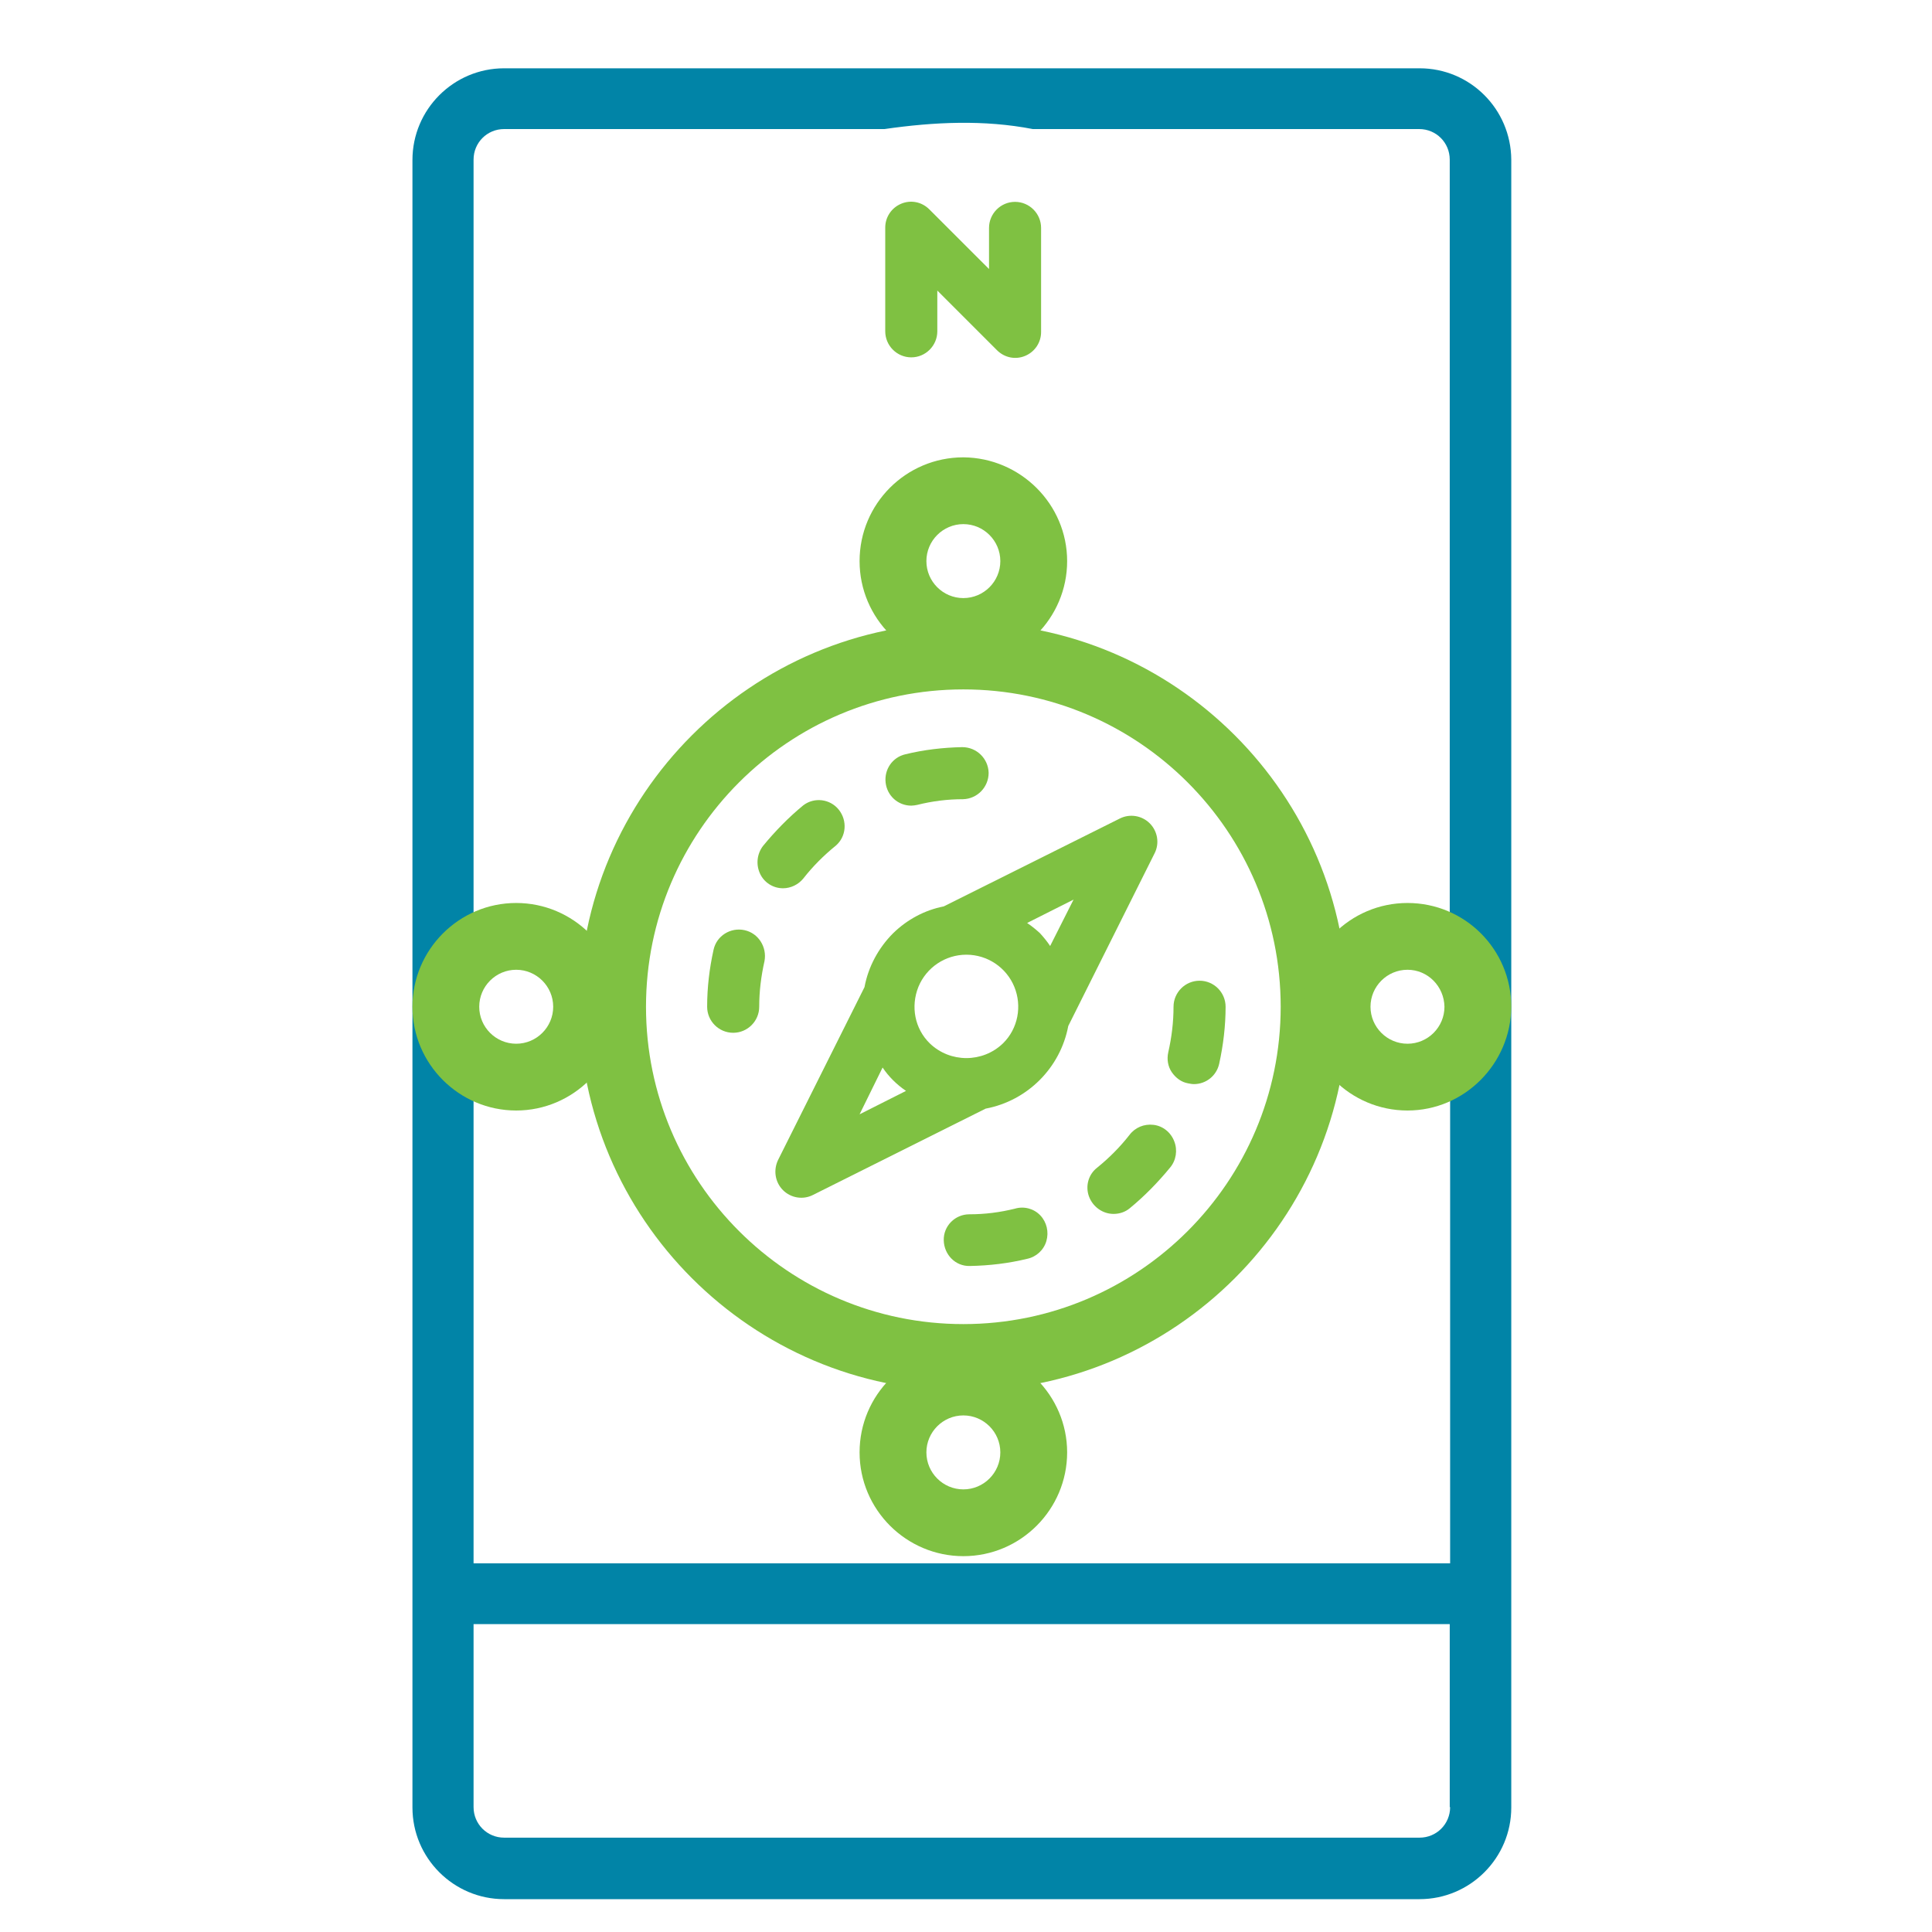 <svg width="60" height="60" viewBox="0 0 60 60" fill="none" xmlns="http://www.w3.org/2000/svg">
<path d="M44.086 2.121H15.656C14.086 2.121 12.809 3.398 12.809 4.969V56.133C12.809 57.703 14.086 58.98 15.656 58.98H44.086C45.656 58.98 46.934 57.703 46.934 56.133V4.957C46.922 3.387 45.656 2.121 44.086 2.121ZM45.035 56.121C45.035 56.648 44.613 57.07 44.086 57.07H15.656C15.129 57.07 14.707 56.648 14.707 56.121V50.438H45.023V56.121H45.035ZM45.035 32.543V40.57V48.551H14.707V38.988V32.273V26.941V4.957C14.707 4.43 15.129 4.008 15.656 4.008H27.469C29.016 3.785 30.562 3.715 32.074 4.008H44.074C44.602 4.008 45.023 4.43 45.023 4.957V19.148V30.996C45.059 31.207 45.082 31.418 45.094 31.629C45.117 31.945 45.094 32.25 45.035 32.543Z" fill="#0184A7"/>
<path d="M28.301 25.02C28.359 25.02 28.43 25.008 28.488 24.996C28.957 24.879 29.426 24.82 29.906 24.82C30.352 24.809 30.703 24.445 30.703 24C30.691 23.555 30.328 23.203 29.883 23.203C29.285 23.215 28.688 23.285 28.113 23.426C27.715 23.52 27.457 23.895 27.504 24.305C27.551 24.715 27.891 25.02 28.301 25.02Z" fill="#7FC142"/>
<path d="M24.316 27.586C24.562 27.586 24.797 27.469 24.949 27.281C25.242 26.906 25.582 26.566 25.957 26.262C26.285 25.98 26.32 25.488 26.051 25.148C25.781 24.808 25.289 24.75 24.949 25.008C24.492 25.383 24.07 25.816 23.695 26.273C23.508 26.519 23.473 26.848 23.602 27.129C23.73 27.41 24.012 27.586 24.316 27.586Z" fill="#7FC142"/>
<path d="M23.121 28.887C22.688 28.793 22.254 29.062 22.16 29.496C22.031 30.082 21.961 30.668 21.961 31.266C21.961 31.711 22.324 32.074 22.77 32.074C23.215 32.074 23.578 31.711 23.578 31.266C23.578 30.785 23.637 30.316 23.742 29.848C23.824 29.414 23.555 28.98 23.121 28.887Z" fill="#7FC142"/>
<path d="M31.523 37.535C31.055 37.652 30.586 37.711 30.105 37.711C29.66 37.711 29.297 38.074 29.309 38.52C29.32 38.965 29.672 39.328 30.117 39.316H30.129C30.727 39.305 31.324 39.234 31.898 39.094C32.18 39.035 32.414 38.824 32.496 38.543C32.578 38.262 32.508 37.957 32.309 37.746C32.109 37.535 31.805 37.453 31.523 37.535Z" fill="#7FC142"/>
<path d="M35.824 34.933C35.531 34.898 35.25 35.015 35.074 35.25C34.781 35.625 34.441 35.965 34.066 36.269C33.797 36.48 33.703 36.843 33.82 37.16C33.938 37.476 34.242 37.699 34.582 37.699C34.77 37.699 34.945 37.64 35.086 37.523C35.543 37.148 35.965 36.715 36.34 36.258C36.527 36.035 36.574 35.718 36.469 35.449C36.363 35.168 36.117 34.968 35.824 34.933Z" fill="#7FC142"/>
<path d="M36.902 33.645C36.961 33.656 37.02 33.668 37.078 33.668C37.453 33.668 37.781 33.41 37.863 33.035C37.992 32.449 38.062 31.852 38.062 31.266C38.062 30.82 37.699 30.457 37.254 30.457C36.809 30.457 36.445 30.82 36.445 31.266C36.445 31.746 36.387 32.215 36.281 32.684C36.234 32.895 36.27 33.117 36.387 33.293C36.516 33.48 36.691 33.609 36.902 33.645Z" fill="#7FC142"/>
<path d="M24.316 36.961C24.562 37.207 24.938 37.266 25.242 37.113L30.609 34.43C31.91 34.184 32.93 33.164 33.176 31.863L35.859 26.496C36.012 26.192 35.953 25.817 35.707 25.57C35.461 25.324 35.086 25.266 34.781 25.418L29.309 28.149C28.711 28.266 28.172 28.559 27.738 28.981C27.281 29.438 26.965 30.024 26.848 30.656L24.164 36.024C24.012 36.34 24.07 36.715 24.316 36.961ZM33.34 27.938L32.613 29.379C32.52 29.238 32.414 29.11 32.297 28.981C32.168 28.863 32.039 28.758 31.898 28.664L33.34 27.938ZM28.523 30.645C28.77 30.047 29.355 29.649 30.012 29.649C30.668 29.649 31.254 30.047 31.5 30.645C31.746 31.242 31.617 31.945 31.148 32.403C30.516 33.012 29.508 33.012 28.875 32.403C28.406 31.945 28.277 31.254 28.523 30.645ZM27.41 33.153C27.598 33.434 27.844 33.68 28.137 33.879L26.695 34.606L27.41 33.153Z" fill="#7FC142"/>
<path d="M29.918 43.195C23.344 43.195 17.988 37.84 17.988 31.266C17.988 24.691 23.344 19.336 29.918 19.336C36.492 19.336 41.848 24.691 41.848 31.266C41.848 37.84 36.492 43.195 29.918 43.195ZM29.918 21.41C24.48 21.41 20.062 25.828 20.062 31.266C20.062 36.703 24.48 41.121 29.918 41.121C35.355 41.121 39.773 36.703 39.773 31.266C39.773 25.828 35.355 21.41 29.918 21.41Z" fill="#7FC142"/>
<path d="M31.523 6.269C31.078 6.269 30.715 6.633 30.715 7.078V8.355L28.863 6.504C28.629 6.269 28.289 6.199 27.984 6.328C27.68 6.457 27.492 6.75 27.492 7.066V10.289C27.492 10.734 27.855 11.098 28.301 11.098C28.746 11.098 29.109 10.734 29.109 10.289V9.023L30.961 10.875C31.195 11.109 31.535 11.18 31.84 11.051C32.145 10.922 32.332 10.629 32.332 10.312V7.078C32.332 6.633 31.969 6.269 31.523 6.269Z" fill="#7FC142"/>
<path d="M43.711 34.488C41.941 34.488 40.488 33.047 40.488 31.266C40.488 29.496 41.93 28.043 43.711 28.043C45.492 28.043 46.934 29.484 46.934 31.266C46.922 33.035 45.48 34.488 43.711 34.488ZM43.711 30.117C43.078 30.117 42.562 30.633 42.562 31.266C42.562 31.898 43.078 32.414 43.711 32.414C44.344 32.414 44.859 31.898 44.859 31.266C44.848 30.633 44.344 30.117 43.711 30.117Z" fill="#7FC142"/>
<path d="M16.031 34.488C14.262 34.488 12.809 33.047 12.809 31.266C12.809 29.496 14.25 28.043 16.031 28.043C17.801 28.043 19.254 29.484 19.254 31.266C19.254 33.035 17.801 34.488 16.031 34.488ZM16.031 30.117C15.398 30.117 14.883 30.633 14.883 31.266C14.883 31.898 15.398 32.414 16.031 32.414C16.664 32.414 17.18 31.898 17.18 31.266C17.18 30.633 16.664 30.117 16.031 30.117Z" fill="#7FC142"/>
<path d="M33.141 17.426C33.141 19.195 31.699 20.648 29.918 20.648C28.148 20.648 26.695 19.207 26.695 17.426C26.695 15.645 28.137 14.203 29.918 14.203C31.688 14.215 33.141 15.656 33.141 17.426ZM28.77 17.426C28.77 18.059 29.285 18.574 29.918 18.574C30.551 18.574 31.066 18.059 31.066 17.426C31.066 16.793 30.551 16.277 29.918 16.277C29.285 16.277 28.77 16.793 28.77 17.426Z" fill="#7FC142"/>
<path d="M33.141 45.105C33.141 46.875 31.699 48.328 29.918 48.328C28.148 48.328 26.695 46.887 26.695 45.105C26.695 43.324 28.137 41.883 29.918 41.883C31.688 41.883 33.141 43.336 33.141 45.105ZM28.77 45.105C28.77 45.738 29.285 46.254 29.918 46.254C30.551 46.254 31.066 45.738 31.066 45.105C31.066 44.473 30.551 43.957 29.918 43.957C29.285 43.957 28.77 44.473 28.77 45.105Z" fill="#7FC142"/>
</svg>
